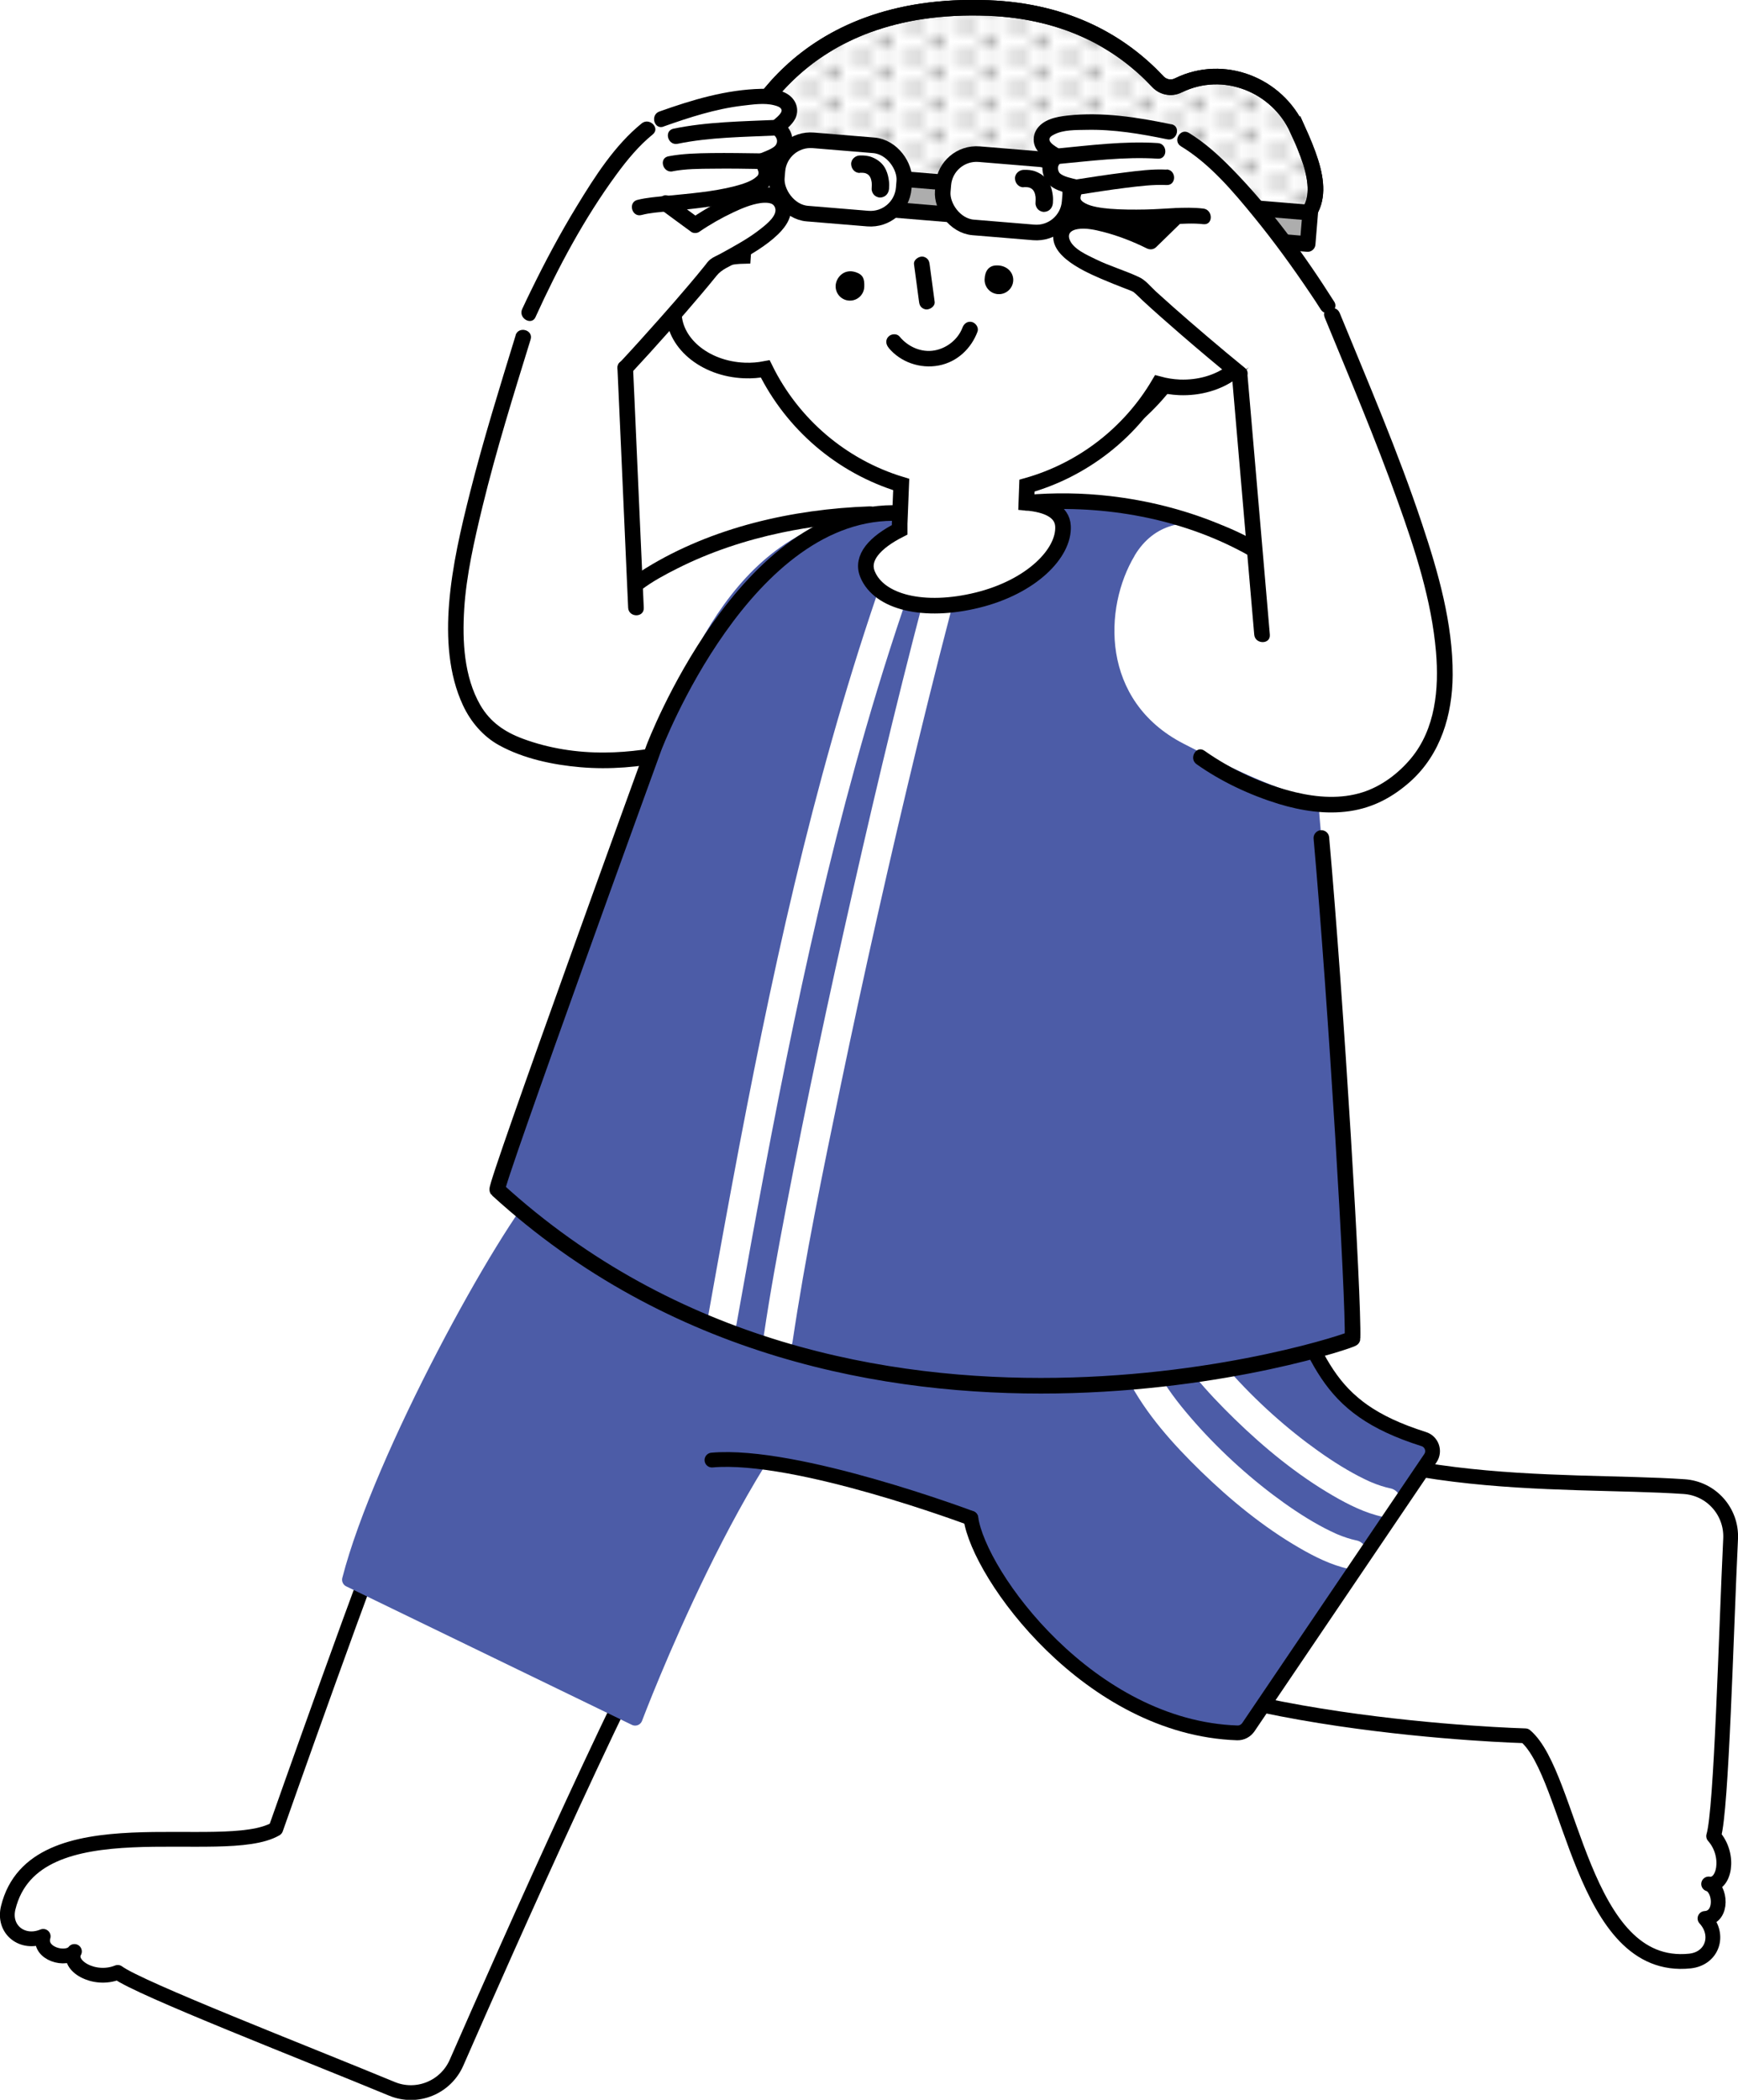 <?xml version="1.0" encoding="UTF-8"?>
<svg id="_レイヤー_2" data-name="レイヤー 2" xmlns="http://www.w3.org/2000/svg" xmlns:xlink="http://www.w3.org/1999/xlink" viewBox="0 0 166.95 201.66">
  <defs>
    <style>
      .cls-1, .cls-2, .cls-3 {
        fill: #fff;
      }

      .cls-2 {
        stroke-width: 1.5px;
      }

      .cls-2, .cls-3, .cls-4, .cls-5, .cls-6, .cls-7, .cls-8 {
        stroke: #000;
      }

      .cls-2, .cls-3, .cls-4, .cls-5, .cls-8 {
        stroke-miterlimit: 10;
      }

      .cls-3, .cls-5, .cls-6, .cls-8 {
        stroke-width: 1.5px;
      }

      .cls-9 {
        fill: #4c5ca7;
      }

      .cls-5, .cls-10, .cls-7 {
        stroke-linecap: round;
      }

      .cls-5, .cls-10, .cls-7, .cls-11 {
        fill: none;
      }

      .cls-6, .cls-10, .cls-7 {
        stroke-linejoin: round;
      }

      .cls-6, .cls-12 {
        fill: #adadad;
      }

      .cls-10 {
        stroke: #4c5ca7;
      }

      .cls-10, .cls-7 {
        stroke-width: 1.42px;
      }

      .cls-8 {
        fill: url(#_新規パターン_3);
      }
    </style>
    <pattern id="_新規パターン_3" data-name="新規パターン 3" x="0" y="0" width="4.5" height="3" patternTransform="translate(-552.23 -111.5)" patternUnits="userSpaceOnUse" viewBox="0 0 4.5 3">
      <g>
        <rect class="cls-11" width="4.5" height="3"/>
        <circle class="cls-12" cx="4.5" cy="3" r=".75"/>
        <circle class="cls-12" cx="0" cy="3" r=".75"/>
        <circle class="cls-12" cx="4.5" cy="0" r=".75"/>
        <circle class="cls-12" cx="2.25" cy="1.5" r=".75"/>
        <circle class="cls-12" cx="0" cy="0" r=".75"/>
      </g>
    </pattern>
  </defs>
  <g id="_レイヤー_9" data-name="レイヤー 9">
    <g>
      <g>
        <path class="cls-1" d="m39.23,140.4c-2.12,7.15-9.34,26.29-11.86,32.93-.66,1.73-2.22,2.96-4.06,3.16-6.92.76-19.57-1.71-23.13,7.08-.45,1.12.49,1.88,1.71,2.11.76.14,1.39.6,1.94,1.14.28.27.64.46,1.04.54.84.17,1.87-.12,2.54.41.32.25,1.3,1.95,1.96,1.9.84-.06,2.4.1,3.17.44,4.62,2.06,17.58,7.3,24.99,10.41,2.48,1.04,5.33-.09,6.44-2.54,4.83-10.72,17.2-38.04,22.45-48.36.43-.85.61-1.8.52-2.75-1.59-16.82-22.51-14.02-27.7-6.47"/>
        <path class="cls-7" d="m38.82,142.01c-3.05,7.25-12.33,33.63-12.33,33.63-5.06,2.93-23.2-2.61-25.7,7.57-.52,2.11,1.37,3.58,3.36,2.75-.5,1.69,2.26,2.42,3,1.45-.75,1.35,1.89,2.93,4.16,2.01,2.08,1.55,17.93,7.7,26.33,11.18,2.41,1,5.16-.12,6.21-2.5,4.76-10.87,17.33-39.23,22.76-48.05"/>
      </g>
      <g>
        <path class="cls-1" d="m104.34,157.13c8.55,6.72,42.18,9.57,42.18,9.57,4.46,3.77,5.12,21.64,16.36,22.08,1.21.05,1.61-1.1,1.41-2.32-.12-.76.1-1.51.41-2.21.16-.35.21-.75.15-1.16-.13-.84-.74-1.72-.48-2.53.13-.38,1.4-1.88,1.13-2.48-.34-.76-.72-2.3-.66-3.13.37-5.05.94-19.01,1.35-27.03.15-2.87-2.17-5.25-5.04-5.19-13.89.3-42.14-3.57-48.26-12-.97-1.34-23.54,10.3-9.96,25.54"/>
        <path class="cls-7" d="m102.94,156.26c10.39,9.55,43.58,10.44,43.58,10.44,4.46,3.77,5.38,22.72,15.81,21.63,2.16-.23,2.91-2.5,1.45-4.09,1.76-.1,1.51-2.95.35-3.31,1.52.25,2.12-2.76.48-4.6.76-2.49,1.19-19.48,1.63-28.56.12-2.6-1.85-4.82-4.45-5-11.84-.81-32.17.94-44.92-9.83"/>
      </g>
      <path class="cls-9" d="m48.24,120.07c-6.24,8.65-11.47,20.48-14.45,30.85-.16.56.06,1.16.54,1.48,3.8,2.5,20.61,9.94,25.39,12.05.7.31,1.51-.03,1.79-.74,3.19-8.13,6.2-15.85,10.92-22.95.28-.43.79-.66,1.3-.59,6.8.93,16.65,4.22,19.01,5.3.3.14.53.38.65.69,3.95,9.49,15.03,20.65,24.73,20.32.41-.01.79-.23,1.03-.57,2.14-3.05,12.89-18.4,18.15-25.83.5-.7.21-1.68-.58-2.01-6.24-2.59-10.47-7.14-13.74-14.45-6.03-13.49-6.72-9.89-19.71-16.94-8.64-4.69-19.09-5.6-28.64-3.28s-18.21,7.73-25.1,14.74"/>
      <path class="cls-1" d="m130.31,147.94c-.61-.13-1.21-.33-1.79-.57-.25-.1-.05-.02,0,0-.08-.03-.15-.07-.23-.1-.16-.07-.32-.15-.47-.22-.37-.18-.74-.37-1.1-.57-1.56-.86-3.05-1.88-4.47-2.95-3-2.27-5.91-5.02-8.36-7.96-1.14-1.36-2.24-2.89-3.1-4.57s-3.28-.19-2.45,1.43c1.71,3.34,4.34,6.26,7.01,8.86,2.85,2.77,5.99,5.35,9.44,7.35,1.48.86,3.09,1.67,4.78,2.03.75.16,1.53-.22,1.74-.99.19-.71-.24-1.58-.99-1.74h0Z"/>
      <path class="cls-1" d="m133.57,142.94c-.61-.13-1.21-.33-1.79-.57-.25-.1-.05-.02,0,0-.08-.03-.15-.07-.23-.1-.16-.07-.32-.15-.47-.22-.37-.18-.74-.37-1.1-.57-1.56-.86-3.05-1.88-4.47-2.95-3-2.27-5.91-5.02-8.36-7.96-1.14-1.36-2.24-2.89-3.1-4.57s-3.28-.19-2.45,1.43c1.71,3.34,4.34,6.26,7.01,8.86,2.85,2.77,5.99,5.35,9.44,7.35,1.48.86,3.09,1.67,4.78,2.03.75.16,1.53-.22,1.74-.99.19-.71-.24-1.58-.99-1.74h0Z"/>
      <path class="cls-10" d="m52.56,113.98c-4.13,4.47-15.97,26-18.99,37.73l27.44,13.3s10.16-26.97,19.97-34.57"/>
      <path class="cls-7" d="m93.26,145.8c.79,5.5,11.38,20.14,25.6,20.62.42.01.81-.2,1.05-.54l17.49-25.84c.46-.68.13-1.6-.65-1.84-9.83-3.11-9.99-7.8-14.57-17.29"/>
      <path class="cls-7" d="m68.39,140.22c8.12-.72,24.87,5.58,24.87,5.58"/>
      <path class="cls-1" d="m46.9,69.87c-2.96-4.71,9.61-10.92,14.32-13.87,0,0,8.06-4.79,10.96-5.37,7.27-1.45,13.52-.56,14.84,2.75s1.54,10.93-3.18,13.88c0,0-12.22,2.55-23.84,5.66-3.44.92-13.1-3.05-13.1-3.05Z"/>
      <path class="cls-1" d="m50.81,30.05c-2.54,10.25-5.62,17.37-6.72,26.13-.29,2.35-2.95,18.28,14.43,15.76l2.57-13.57c-.73-12.39-.65-18.79-1.14-24.28.46-.52-9.15-4.04-9.15-4.04Z"/>
      <path class="cls-1" d="m138.55,56.38c-3.4-9.47-11.04-27.03-11.04-27.03l-8.71,4.29c.7,5.64.67,17.11,2.43,27.3.41,2.36,7.22,13.64,7.22,13.64,2.45,3.29,5.81,1.53,8.14-1.82,2.55-3.67,2.76-14.17,1.97-16.38Z"/>
      <path d="m49.54,32.18c-1.53,4.99-3.09,9.98-4.37,15.04-.89,3.51-1.74,7.12-2.03,10.74-.26,3.27-.07,6.78,1.34,9.79.74,1.58,1.92,2.97,3.46,3.82,2.35,1.29,5.16,1.88,7.81,2.11,5.67.49,11.31-1.01,16.57-3.01.89-.34.51-1.79-.4-1.45-4.42,1.68-9.05,3.01-13.81,3.05-2.69.02-5.37-.39-7.9-1.33-1.74-.65-3.12-1.59-4.07-3.22-1.57-2.73-1.74-6.15-1.55-9.22.2-3.24.97-6.59,1.76-9.86,1.32-5.41,2.98-10.73,4.62-16.04.28-.92-1.16-1.32-1.45-.4h0Z"/>
      <path class="cls-9" d="m47.77,114.26c3.08-10.05,6.06-18.4,15.04-42.43,3.14-8.41,8.76-23.22,23.65-22.54l16.2-.71c33.36,1.52,23.37,21.77,24.09,29.84,1.5,16.79,3.33,39.08,3.17,50.14-41.32,12.12-70.59-2.93-82.15-14.3Z"/>
      <path class="cls-1" d="m108.98,53.37c3.83-6.37,12.2-1.55,16.61,1.29l11.08,5.52c5.17,3.33.56,11.31-1.77,14.5-3.9,5.33-13.21.86-21.21-3.26s-7.69-13.07-4.7-18.05Z"/>
      <path class="cls-1" d="m76.12,128.93c1.23-8.25,2.92-16.45,4.62-24.61,2.27-10.9,4.71-21.76,7.33-32.58,1.42-5.84,2.89-11.68,4.46-17.48.48-1.76-2.26-2.51-2.73-.75-2.88,10.61-5.44,21.3-7.87,32.02-2.3,10.14-4.48,20.31-6.43,30.52-.77,4.03-1.52,8.08-2.12,12.14-.11.76.19,1.52.99,1.74.67.18,1.63-.23,1.74-.99h0Z"/>
      <path class="cls-1" d="m70.76,127.1c1.73-9.69,3.5-19.37,5.52-29s4.2-18.81,6.87-28.07c1.49-5.17,3.13-10.3,4.94-15.38.26-.72-.29-1.55-.99-1.74-.78-.22-1.49.27-1.74.99-3.21,9.01-5.87,18.2-8.18,27.48-2.34,9.43-4.31,18.95-6.13,28.5-1.04,5.49-2.04,10.98-3.02,16.48-.13.75.2,1.53.99,1.74.69.19,1.61-.23,1.74-.99h0Z"/>
      <path class="cls-5" d="m126.93,80.48c1.41,15.83,3.12,44.19,2.99,48.07,0,.26-48.35,16.56-82.15-14.3-.29-.26,15.04-42.43,15.04-42.43,0,0,8.76-23.22,23.65-22.54"/>
      <path class="cls-4" d="m69.88,22.75c.63-14.72,12-21.11,24.63-20.69,12.63.42,22.54,10.55,22.14,22.62s-10.96,21.52-23.59,21.1c-12.63-.42-23.69-10.96-23.18-23.03Z"/>
      <g id="_グループ_顔" data-name="&amp;lt;グループ&amp;gt;顔">
        <path class="cls-2" d="m114.31,26.24c.16-11.63-8.98-21.32-20.66-21.77-11.68-.45-21.54,8.51-22.28,20.11-3.61.09-6.53,2.34-6.64,5.23-.12,3.04,2.92,5.62,6.78,5.77.69.03,1.37-.03,2-.15,2.6,5.28,7.3,9.35,13.06,11.1l-.15,3.76c0,.2,0,.4,0,.59-2.38,1.21-3.74,2.7-3.08,4.28,1.11,2.67,5.39,3.75,10.57,2.47s8.34-4.51,8.2-7.11c-.08-1.39-1.48-2.07-3.52-2.24l.06-1.64c5.35-1.51,9.88-5.04,12.66-9.75.63.17,1.29.28,1.99.31,3.86.15,7.09-2.19,7.21-5.23.11-2.89-2.63-5.36-6.22-5.72Z"/>
        <path d="m80.27,27.44c.03-.76.79-1.68,1.93-1.3.72.24.85.65.82,1.41s-.67,1.35-1.43,1.32-1.35-.67-1.32-1.43Z"/>
        <path d="m94.58,26.82c.03-.76.37-1.31,1.13-1.33,1.02-.03,1.65.68,1.62,1.44s-.67,1.35-1.43,1.32-1.35-.67-1.32-1.43Z"/>
        <path d="m87.8,25.39c.16,1.19.32,2.39.48,3.58.03.21.07.38.22.53.13.13.34.23.53.22.36-.02.81-.33.75-.75-.16-1.19-.32-2.39-.48-3.58-.03-.21-.07-.38-.22-.53-.13-.13-.34-.23-.53-.22-.36.02-.81.33-.75.75h0Z"/>
        <path d="m85.34,33.38c1.15,1.41,3.06,2.06,4.84,1.72s3.12-1.64,3.72-3.25c.14-.38-.16-.82-.52-.92-.42-.12-.78.14-.92.52-.43,1.14-1.49,1.98-2.67,2.2-1.28.24-2.58-.35-3.38-1.33-.26-.31-.79-.27-1.06,0-.31.31-.26.75,0,1.06h0Z"/>
      </g>
      <path d="m109.15,20.06c-.83-6.18-.16-9.95,4.3-11.98s9.06-.31,11.09,4.15,1.91,9.71-2.56,11.74-12.18.95-12.84-3.91Z"/>
      <g>
        <ellipse cx="111.07" cy="20.38" rx="4.77" ry="7.74" transform="translate(-.73 36.28) rotate(-18.49)"/>
        <path d="m72.4,20c-1.38,2.54,6.95.51,8.93-4.09,1.33,1.75,3.87,3.8,9.56.17,1.53,3.36,8.44.64,8.44.64,0,0,3.97,2.61,7.75-.52s4.03-5.44,3.69-5.75c-3.64-3.32-8.63-5.66-14-6.41-5.37-.75-11.08.13-15.67,2.54-2.88,1.51-8.79,9.19-8.71,13.41Z"/>
        <g>
          <path class="cls-1" d="m73.35,22.13c1.56,0,3.17-.26,4.53-1.07,1.48-.88,2.51-2.31,3.18-3.87.53-1.22.88-2.49,1.15-3.79.19-.94-1.25-1.35-1.45-.4-.38,1.85-.91,3.75-2.05,5.3-.76,1.04-1.83,1.74-3.06,2.06-.8.21-1.44.26-2.31.26-.97,0-.97,1.5,0,1.5h0Z"/>
          <path class="cls-1" d="m79.99,17.08c1.92,1.69,4.6,2.41,7.07,1.59,2.73-.91,4.43-3.37,4.92-6.13.17-.94-1.28-1.35-1.45-.4-.4,2.22-1.63,4.34-3.88,5.08-1.95.65-4.08.15-5.61-1.2-.72-.64-1.79.42-1.06,1.06h0Z"/>
          <path class="cls-1" d="m89.61,16.99c2.91,2.13,7.25,2.16,9.65-.76.9-1.09,1.47-2.38,1.84-3.74.25-.93-1.19-1.33-1.45-.4-.6,2.21-1.89,4.32-4.27,4.84-1.74.38-3.6-.19-5.02-1.24-.78-.57-1.53.73-.76,1.3h0Z"/>
          <path class="cls-1" d="m98.04,17.07c1.48,1.35,3.56,2.01,5.55,1.78s3.66-1.26,4.27-3.16c.29-.92-1.15-1.32-1.45-.4-.41,1.27-1.71,1.96-3.02,2.08-1.54.14-3.14-.31-4.29-1.36-.71-.65-1.78.41-1.06,1.06h0Z"/>
        </g>
      </g>
      <path class="cls-3" d="m124.64,12.44c-1.96-4.34-7.13-6.34-11.41-4.26-.02.01-.05.02-.07.03-.66.33-1.45.16-1.95-.38-3.44-3.66-8.6-6.76-16.26-7.06-18.54-.72-23.85,11.92-25,15.59-.16.5.21,1.02.74,1.05l52.61,4.92c4.39-2,3.32-5.54,1.35-9.9Z"/>
      <path class="cls-8" d="m124.64,12.44c-1.96-4.34-7.13-6.34-11.41-4.26-.02.01-.05.02-.07.03-.66.33-1.45.16-1.95-.38-3.44-3.66-8.6-6.76-16.26-7.06-18.54-.72-23.85,11.92-25,15.59-.16.5.21,1.02.74,1.05l52.61,4.92c4.39-2,3.32-5.54,1.35-9.9Z"/>
      <g>
        <rect class="cls-6" x="68.34" y="18.04" width="57.49" height="3.02" transform="translate(1.94 -7.91) rotate(4.72)"/>
        <rect class="cls-3" x="74.63" y="13.7" width="12.23" height="7.06" rx="3.2" ry="3.2" transform="translate(1.69 -6.58) rotate(4.72)"/>
        <rect class="cls-3" x="90.57" y="15.02" width="12.23" height="7.06" rx="3.2" ry="3.2" transform="translate(1.85 -7.88) rotate(4.72)"/>
        <path d="m82.59,16.59c.16,0,.32,0,.48.02l-.22-.03c.17.02.33.06.48.13l-.2-.08c.13.05.25.12.36.21l-.17-.13c.1.08.18.16.26.26l-.13-.17c.09.12.16.25.22.39l-.08-.2c.08.19.13.4.16.61l-.03-.22c.03.25.03.51.01.76-.01.2.1.45.24.59s.38.25.59.24c.48-.02.8-.37.84-.84.02-.25.02-.5-.01-.75-.05-.38-.12-.7-.28-1.05-.26-.6-.77-1.01-1.37-1.24-.36-.14-.76-.17-1.14-.16-.44.01-.86.37-.84.84s.37.85.84.84h0Z"/>
        <path d="m98.33,17.97c.16,0,.32,0,.48.02l-.22-.03c.17.02.33.06.48.13l-.2-.08c.13.05.25.12.36.21l-.17-.13c.1.08.18.16.26.26l-.13-.17c.09.12.16.25.22.39l-.08-.2c.08.19.13.4.16.61l-.03-.22c.03.25.03.51.01.76-.01.2.1.45.24.59s.38.25.59.24c.48-.02.8-.37.84-.84.02-.25.02-.5-.01-.75-.05-.38-.12-.7-.28-1.05-.26-.6-.77-1.01-1.37-1.24-.36-.14-.76-.17-1.14-.16-.44.01-.86.37-.84.84s.37.85.84.84h0Z"/>
      </g>
      <g>
        <path class="cls-1" d="m60.07,35.34c3.01-3.12,9.17-10.14,9.17-10.14,0,0,6.46-4.74,5.88-5.6-1.4-2.07-8.33,2.23-8.33,2.23,0,0-1.62-1.25-2.52-2.06-.12-2.43,1.51-6.64-.09-8.89-1.72.08-2.68,1.7-4.17,3.67-5.31,7.03-7.11,7.81-9.59,16.27"/>
        <g>
          <path class="cls-1" d="m63.54,11.42c3.43-1.23,6.67-2.17,10.08-2.16.79,0,2.1.28,2.2,1.22.08.73-.55,1.06-1.2,1.77.38.19.82.81.78,1.13-.13,1.09-.25,1.26-2.25,2.09,2.94,3.87-9.07,3.73-11.73,4.43"/>
          <path d="m63.74,12.15c2.46-.87,4.98-1.69,7.58-2,.97-.11,2.09-.29,3.05-.04.23.06.69.18.71.48.03.37-.76.9-.98,1.14-.33.35-.27.92.15,1.18s.49.71.27,1.02c-.24.35-1.11.64-1.56.83-.39.17-.77.67-.45,1.1.12.16.24.33.31.51-.04-.1.01.06.02.09.06.2.01.01.02.12.01.16,0,.06,0,.07,0,.06-.07.21-.01.07-.07.18-.03.1-.18.25-.46.44-1.34.71-2.09.91-2.14.55-4.38.71-6.57.93-.93.1-1.88.16-2.79.39s-.54,1.69.4,1.45c.85-.22,1.6-.26,2.5-.35,1.23-.13,2.47-.24,3.7-.41s2.44-.35,3.62-.7c.86-.26,1.82-.61,2.42-1.31.72-.84.56-1.92-.06-2.77l-.45,1.1c.93-.39,2.16-.76,2.58-1.78.45-1.08.08-2.19-.93-2.81l.15,1.18c.47-.5,1.1-.95,1.33-1.62.19-.55.09-1.16-.26-1.62-.69-.92-2-1.05-3.06-1.03-3.38.07-6.65,1.05-9.82,2.18-.9.32-.51,1.77.4,1.45h0Z"/>
        </g>
        <path d="m51.45,30.43c2.16-4.75,4.68-9.47,7.77-13.68,1.02-1.39,2.14-2.75,3.48-3.84.75-.61-.32-1.66-1.06-1.06-2.59,2.1-4.49,5.09-6.21,7.91-1.62,2.65-3.08,5.39-4.44,8.18-.28.58-.56,1.15-.83,1.74-.4.87.9,1.64,1.29.76h0Z"/>
        <path d="m63.57,20.19c.94.69,1.88,1.39,2.83,2.08.2.15.56.14.76,0,1.05-.72,2.16-1.35,3.31-1.89.81-.38,1.69-.75,2.59-.88.28-.04.63-.04.82,0,.26.05.4.13.52.33.43.78-.76,1.69-1.27,2.1-1.18.95-2.55,1.68-3.87,2.41-.32.18-.71.33-1,.55-.23.17-.4.42-.58.65-.49.61-.99,1.21-1.5,1.81-.91,1.08-1.84,2.14-2.78,3.2-1.27,1.43-2.55,2.86-3.86,4.26-.66.71.4,1.77,1.06,1.06,1.23-1.32,2.43-2.65,3.63-4,1.06-1.19,2.1-2.39,3.13-3.61.5-.59,1-1.19,1.49-1.8s1.28-.89,1.94-1.26c1.37-.78,2.8-1.59,3.94-2.69.81-.78,1.55-1.88,1.13-3.05-.74-2.09-3.34-1.53-4.91-.92s-3.14,1.46-4.55,2.43h.76c-.94-.69-1.88-1.39-2.83-2.08-.78-.57-1.53.73-.76,1.29h0Z"/>
        <path d="m65.09,13.81c3.11-.64,6.37-.65,9.53-.8.96-.04.97-1.54,0-1.5-3.3.15-6.69.18-9.93.85-.94.2-.54,1.64.4,1.45h0Z"/>
        <path d="m64.61,16.45c1.25-.24,2.59-.24,3.87-.25,1.56-.02,3.12,0,4.68.03.97.01.97-1.48,0-1.5-1.61-.02-3.21-.05-4.82-.03-1.38.02-2.77.05-4.13.31-.95.18-.55,1.62.4,1.45h0Z"/>
      </g>
      <g>
        <path class="cls-1" d="m119.06,35.87c-3.41-2.68-10.48-8.78-10.48-8.78,0,0-7.05-3.8-6.59-4.73,1.1-2.24,8.56,1.06,8.56,1.06,0,0,1.43-1.46,2.21-2.39-.22-2.43-2.41-6.37-1.13-8.82,1.72-.15,2.89,1.31,4.63,3.06,6.23,6.23,8.12,6.76,11.74,14.79"/>
        <g>
          <path class="cls-1" d="m112.33,12.66c-3.57-.74-6.9-1.23-10.28-.75-.78.11-2.04.57-2.01,1.51.02.73.7.98,1.43,1.59-.35.24-.7.92-.62,1.22.28,1.06.42,1.21,2.51,1.77-2.38,4.24,9.5,2.45,12.23,2.77"/>
          <path d="m112.53,11.94c-3.29-.68-6.66-1.22-10.02-.84-1.08.12-2.38.38-2.98,1.41-.3.52-.32,1.2-.02,1.73.32.58.94.9,1.43,1.3v-1.06c-.89.73-1.04,1.9-.47,2.86.54.91,1.76,1.13,2.7,1.38l-.45-1.1c-2.65,4.87,7.56,4,9.76,3.92,1.03-.04,2.09-.13,3.11-.01.96.11.95-1.39,0-1.5-1.83-.21-3.74.06-5.57.09-1.13.02-2.26.02-3.39-.07-.78-.07-1.77-.19-2.37-.52-.08-.05-.16-.09-.24-.15-.08-.06.02.03-.1-.09-.12-.13-.01,0-.07-.08-.09-.15-.01,0-.04-.09-.03-.1-.02-.17-.01-.2.04-.25.1-.34.21-.55.23-.42.03-.97-.45-1.1-.55-.14-1.43-.29-1.78-.66-.03-.03-.13-.2-.15-.38-.04-.29.13-.51.37-.7.29-.24.29-.82,0-1.06-.31-.25-.96-.55-1.15-.91-.16-.32.14-.51.4-.64.9-.47,2.11-.43,3.1-.45,2.63-.06,5.22.38,7.78.91.94.19,1.34-1.25.4-1.45h0Z"/>
        </g>
        <path d="m128.16,28.97c-2.85-4.5-6.07-8.93-9.8-12.74-1.26-1.29-2.62-2.53-4.16-3.47-.83-.5-1.58.79-.76,1.29,2.79,1.69,5.02,4.35,7.06,6.85,1.9,2.33,3.66,4.76,5.34,7.25.35.52.7,1.04,1.03,1.57.51.81,1.81.06,1.29-.76h0Z"/>
        <path d="m112.52,20.22c-.84.82-1.68,1.63-2.51,2.45l.91-.12c-1.32-.66-2.71-1.21-4.13-1.62-1.57-.45-4.31-1.08-5.31.73-1.44,2.61,2.53,4.35,4.31,5.12.76.33,1.53.63,2.3.93.27.11.67.24.8.34.31.25.6.56.89.83,1.2,1.11,2.43,2.18,3.66,3.25,1.68,1.45,3.37,2.88,5.09,4.27.74.6,1.81-.45,1.06-1.06-1.22-.99-2.42-2-3.62-3.02-1.1-.94-2.2-1.88-3.28-2.84-.55-.49-1.1-.98-1.65-1.48-.49-.45-1-1.1-1.61-1.38-1.35-.64-2.8-1.05-4.15-1.71-.79-.39-2.24-1-2.55-1.94-.21-.63.28-.89.8-.97.75-.13,1.67.07,2.44.27,1.44.37,2.85.92,4.18,1.58.3.15.66.13.91-.12.84-.82,1.68-1.63,2.51-2.45.69-.67-.37-1.73-1.06-1.06h0Z"/>
        <path d="m111.22,13.74c-3.24-.21-6.53.22-9.75.53-.4.04-.75.32-.75.75,0,.38.34.79.75.75,3.22-.3,6.52-.74,9.75-.53.96.06.96-1.44,0-1.5h0Z"/>
        <path d="m112.06,16.29c-1.35-.07-2.73.11-4.07.28-1.62.2-3.22.45-4.83.7-.4.06-.62.56-.52.92.12.43.52.59.92.52,1.52-.24,3.04-.48,4.57-.67,1.3-.16,2.62-.33,3.93-.27.96.05.96-1.45,0-1.5h0Z"/>
      </g>
      <path d="m61.84,58.37c-.12-2.59-.23-5.18-.35-7.77l-.55-12.4c-.04-.95-.08-1.91-.13-2.86s-1.54-.97-1.5,0c.12,2.59.23,5.18.35,7.77l.55,12.4c.04.95.08,1.91.13,2.86s1.54.97,1.5,0h0Z"/>
      <path d="m121.98,60.95c-.24-2.83-.49-5.66-.73-8.49-.39-4.49-.77-8.98-1.16-13.47-.09-1.04-.18-2.07-.27-3.11-.08-.95-1.58-.96-1.5,0,.24,2.83.49,5.66.73,8.49.39,4.49.77,8.98,1.16,13.47.09,1.04.18,2.07.27,3.11.08.95,1.58.96,1.5,0h0Z"/>
      <path d="m127.24,30.47c2.41,5.86,4.89,11.7,7.02,17.66,1.67,4.66,3.26,9.52,3.68,14.48.3,3.53-.05,7.4-2.41,10.23-1.21,1.45-2.84,2.68-4.65,3.25-2.08.66-4.32.5-6.42,0-3.09-.74-6.16-2.16-8.76-3.99-.79-.56-1.54.74-.76,1.29,2.36,1.67,5.11,2.96,7.87,3.81,2.2.67,4.54,1.03,6.83.7s4.18-1.37,5.84-2.85c2.91-2.61,4.04-6.41,4.06-10.22.03-4.93-1.38-9.85-2.93-14.49-2.29-6.89-5.17-13.57-7.92-20.28-.36-.88-1.81-.49-1.45.4h0Z"/>
      <path d="m61.6,56.65c1.06-.81,2.28-1.46,3.47-2.06,3.16-1.59,6.55-2.71,10.01-3.44,2.79-.59,5.62-.92,8.46-1.02.96-.03.97-1.53,0-1.5-7.41.26-15.12,2-21.5,5.93-.41.25-.82.51-1.2.8-.76.58-.01,1.88.76,1.29h0Z"/>
      <path d="m120.88,52.16c-1.23-.78-2.59-1.37-3.94-1.91-3.3-1.34-6.78-2.2-10.31-2.61-2.67-.31-5.35-.34-8.03-.11-.95.08-.96,1.58,0,1.5,6.89-.59,14.11.57,20.3,3.75.41.21.83.43,1.22.68.82.52,1.57-.78.76-1.29h0Z"/>
    </g>
  </g>
</svg>